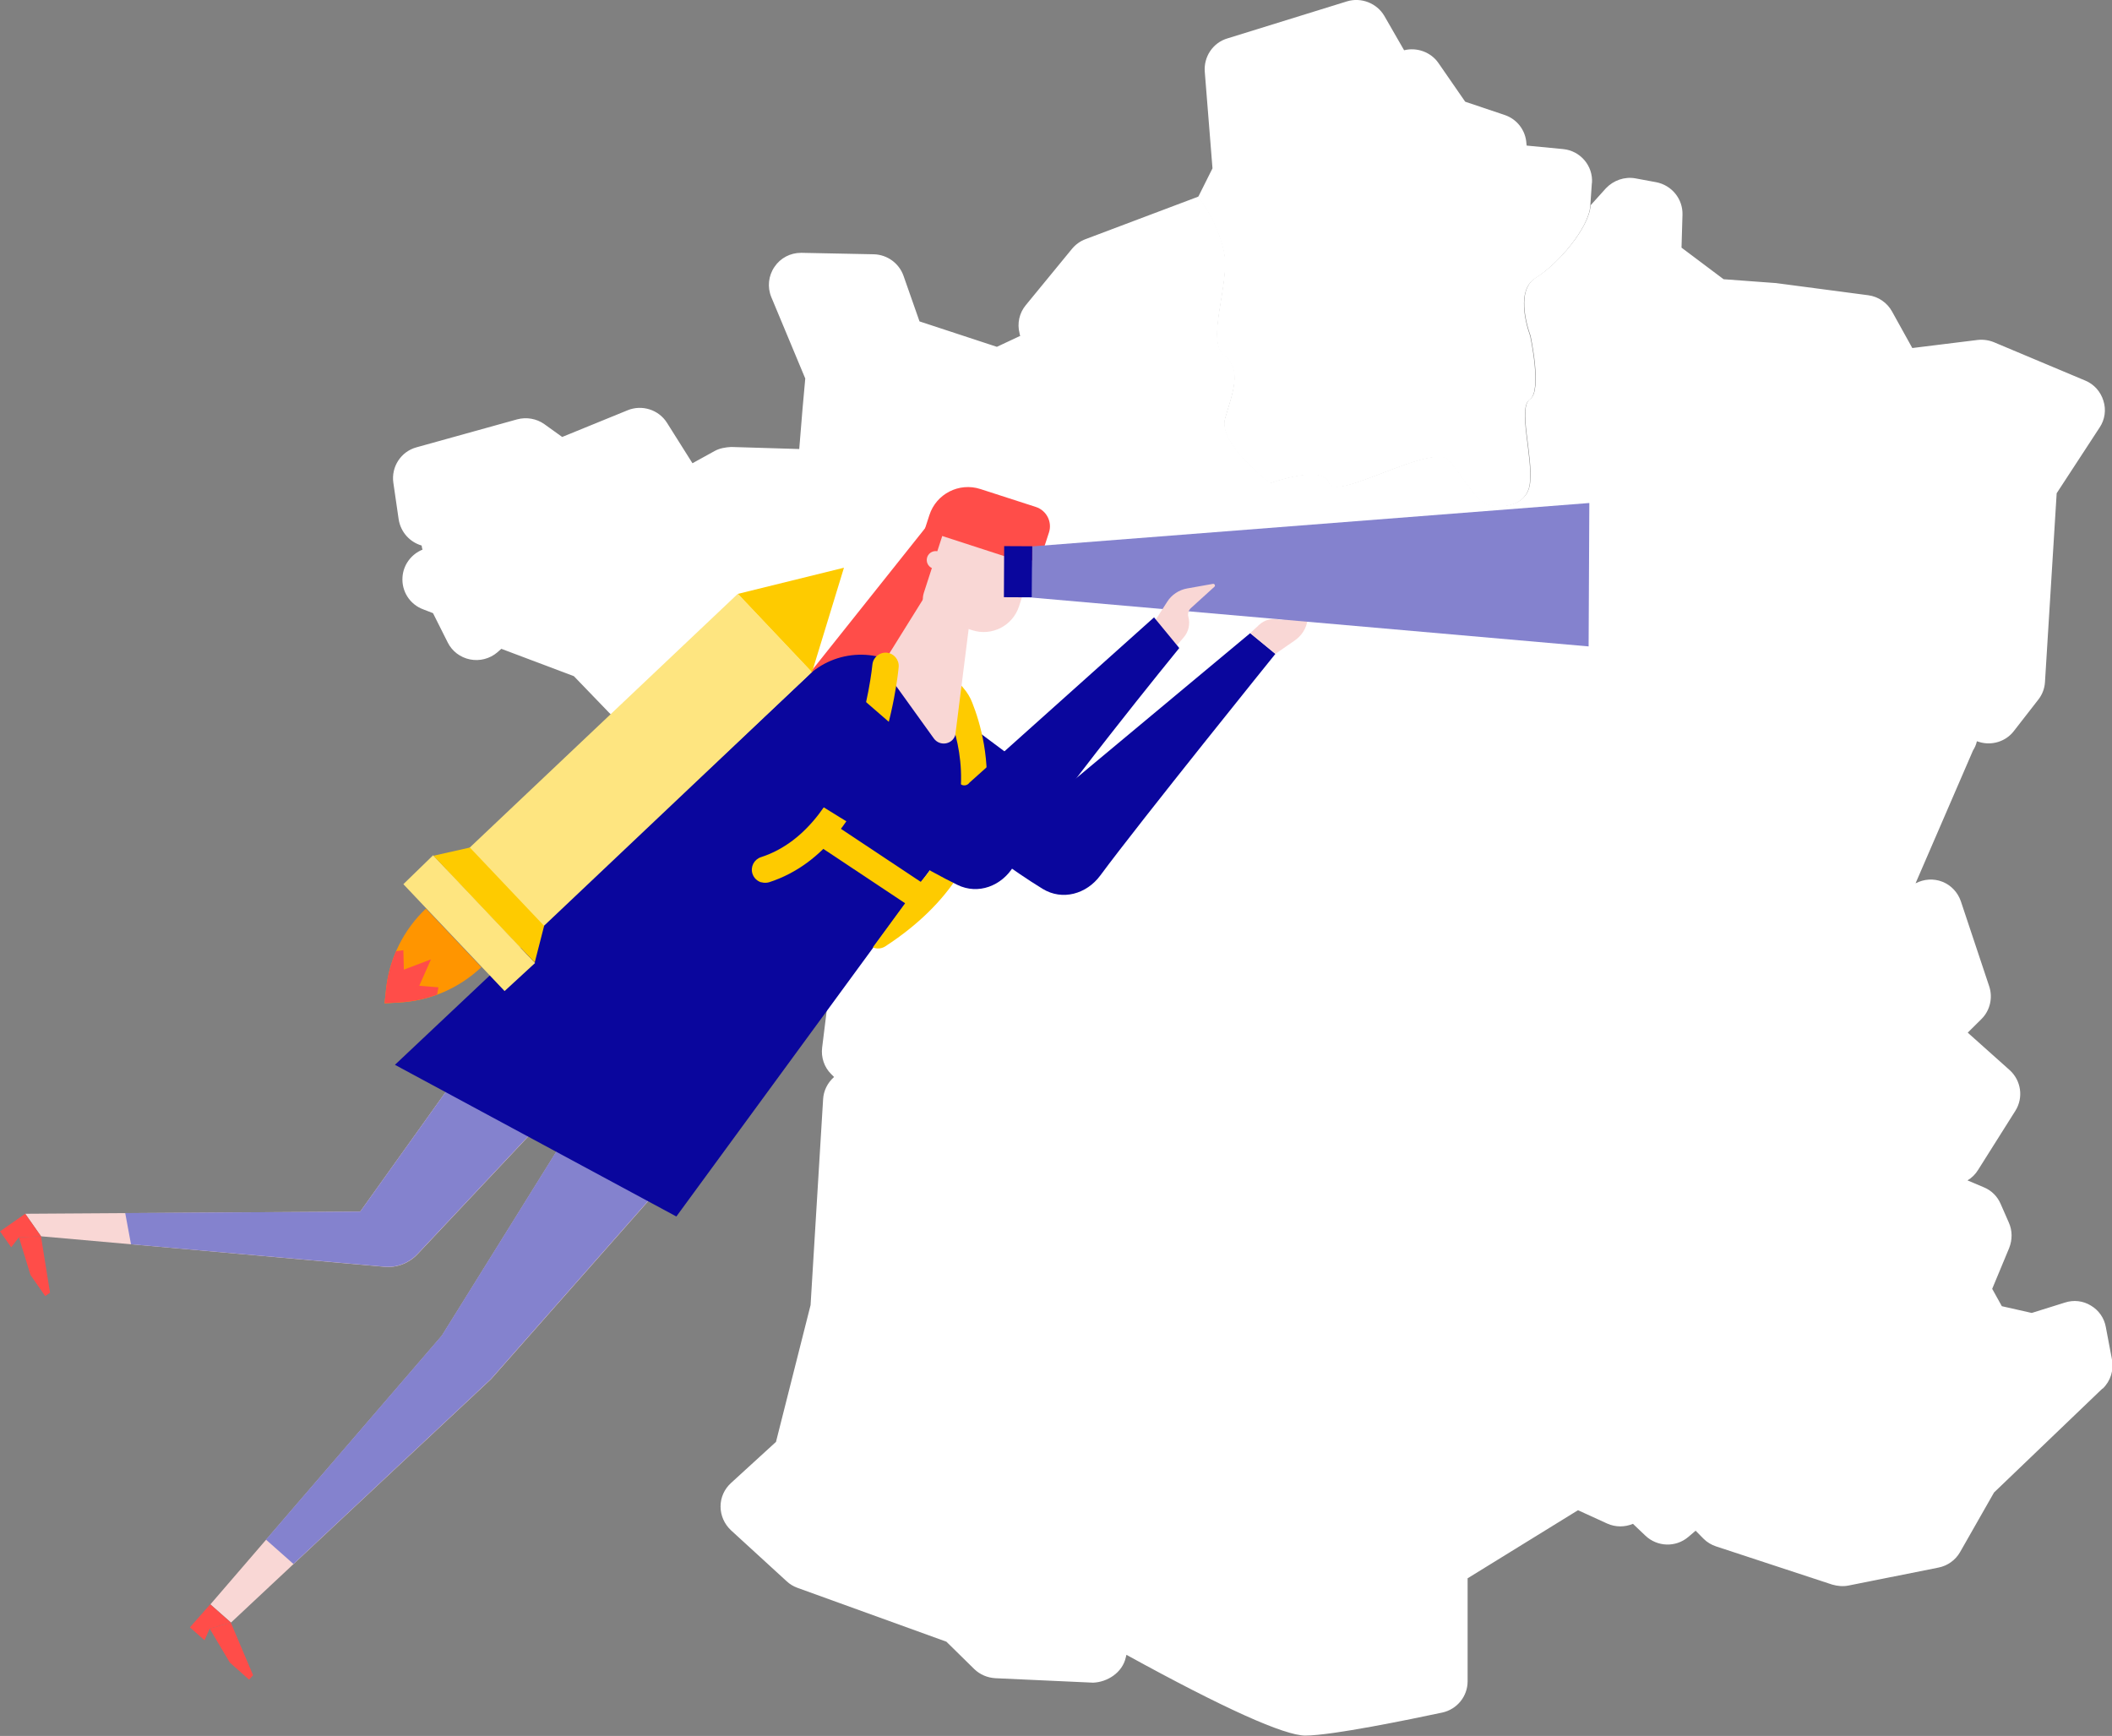 <?xml version="1.0" encoding="UTF-8"?>
<svg id="Calque_2" data-name="Calque 2" xmlns="http://www.w3.org/2000/svg" viewBox="0 0 175.25 144.05">
  <rect x="0" y="0" width="175.25" height="144.05" fill="#808080" stroke="none"/>
  <defs>
    <style>
      .cls-1 {
        fill: #f9d7d5;
      }

      .cls-2 {
        fill: #ff4d49;
      }

      .cls-3 {
        fill: #fff;
      }

      .cls-4 {
        fill: #0a069d;
      }

      .cls-5 {
        fill: #8482ce;
      }

      .cls-6 {
        fill: #ff9500;
      }

      .cls-7 {
        fill: #fecb00;
      }

      .cls-8 {
        fill: #fee580;
      }
    </style>
  </defs>
  <g id="Calque_1-2" data-name="Calque 1">
    <g>
      <path class="cls-3" d="m132.09,15.19l-.13,1.88c-.13,1.88-2.71,4.88-4.56,6.02-1.84,1.14-.43,4.79-.43,4.79,0,0,.99,4.59-.03,5.27-1.03.67.26,4.72,0,6.96-.26,2.25-3.08,2.11-3.85,1.61-.77-.5-1.54-1.81-2.82-3.46-1.28-1.65-9.49,3.45-10,1.85-.51-1.6-4.87,0-4.87,0,0,0-4.36-3.27-3.76-5.36.6-2.09,1.46-4.07-.08-5.25-1.54-1.18.51-6,0-8.53-.51-2.54-2.14-4.62-2.14-4.62l1.19-2.38-.64-8.01c-.1-1.25.67-2.41,1.87-2.77L111.78.11c1.16-.35,2.46.14,3.09,1.21l1.64,2.85c1.03-.26,2.21.13,2.85,1.06l2.22,3.21,3.27,1.1c1.03.34,1.75,1.28,1.81,2.37l.02.17,3.02.29c1.44.14,2.5,1.39,2.4,2.82Z"/>
      <path class="cls-3" d="m174.44,115.24l-8.98,8.61-2.82,4.95c-.38.66-1.03,1.13-1.79,1.28l-7.46,1.49c-.44.09-.92.05-1.36-.08l-9.64-3.17c-.39-.13-.74-.34-1.04-.64l-.65-.66-.61.52c-1.04.88-2.57.83-3.56-.11l-1.03-.98c-.67.28-1.44.29-2.13-.02l-2.43-1.11-9.16,5.65v8.55c0,1.24-.87,2.32-2.1,2.59-2.68.57-9.17,1.91-11.37,1.91-1.73,0-6.73-2.24-14.84-6.7l-.05.2c-.27,1.27-1.53,2.07-2.72,2.11l-8.11-.37c-.66-.04-1.27-.3-1.74-.75l-2.32-2.28-12.36-4.47c-.33-.12-.65-.31-.9-.55l-4.62-4.23c-.54-.51-.86-1.22-.86-1.97s.32-1.45.87-1.95l3.73-3.41,2.87-11.35,1.04-17.08c.04-.73.38-1.38.91-1.85l-.25-.25c-.57-.57-.84-1.38-.74-2.19l.88-7.11c-1.3-.55-3.15-1.38-5.83-2.68-.47-.24-.87-.61-1.13-1.07l-2.93-5.15c-.55-.94-.44-2.11.22-2.97l1.37-1.73-.78-1.62-2.4-.31c-.72-.09-1.38-.47-1.81-1.06-.42-.59-.6-1.33-.47-2.04l.25-1.33-.58-.57-1.77.55c-.96.28-2,.02-2.69-.69l-2.93-3.04-6.02-2.27-.34.3c-.63.53-1.46.74-2.26.58-.8-.16-1.49-.68-1.85-1.41l-1.22-2.43-.8-.31c-1.12-.41-1.82-1.5-1.73-2.69.07-1.02.74-1.9,1.66-2.27-.04-.11-.06-.23-.07-.34-.97-.28-1.74-1.1-1.91-2.18l-.44-3.03c-.19-1.32.63-2.59,1.92-2.94l8.35-2.32c.78-.21,1.61-.06,2.25.39l1.49,1.07,5.44-2.22c1.18-.48,2.57-.05,3.26,1.05l2.11,3.35,1.85-1.02c.42-.23.88-.3,1.36-.33l5.65.17c.17-2.21.39-4.7.5-5.85l-2.82-6.76c-.34-.83-.24-1.77.27-2.51.49-.73,1.31-1.16,2.2-1.16h.06l5.98.12c1.11.03,2.09.74,2.46,1.78l1.33,3.79,6.42,2.11,1.94-.91c-.03-.06-.05-.14-.06-.22-.21-.81-.02-1.68.52-2.33l3.84-4.68c.3-.36.69-.64,1.13-.8l9.36-3.53s1.63,2.08,2.14,4.62c.51,2.53-1.54,7.35,0,8.53,1.54,1.18.68,3.16.08,5.25-.6,2.09,3.76,5.36,3.76,5.36,0,0,4.36-1.6,4.87,0,.51,1.6,8.72-3.5,10-1.85,1.28,1.65,2.05,2.96,2.82,3.46.77.5,3.59.64,3.85-1.61.26-2.25-1.03-6.29,0-6.96,1.03-.67.03-5.27.03-5.27,0,0-1.41-3.65.43-4.79,1.84-1.13,4.43-4.13,4.56-6.02l1.27-1.41c.63-.66,1.55-.98,2.44-.82l1.73.32c1.29.25,2.22,1.39,2.18,2.7l-.08,2.73,3.49,2.62,4.35.32,7.66,1.01c.83.11,1.57.62,1.97,1.35l1.68,3.03,5.42-.67c.45-.05.92.01,1.36.19l7.57,3.18c.73.3,1.28.92,1.51,1.68.24.75.12,1.57-.32,2.22l-3.56,5.45-.97,15.66c-.03.53-.22,1.04-.55,1.46l-2.03,2.61c-.67.88-1.84,1.23-2.88.91l-.19-.06c-.06.27-.17.53-.32.76l-4.77,11.03h0c.7-.36,1.5-.42,2.23-.13.73.29,1.28.89,1.53,1.62l2.35,7.05c.32.95.07,2.02-.64,2.72l-1.14,1.13,3.47,3.1c.97.87,1.17,2.3.48,3.39l-3.09,4.9c-.22.36-.52.66-.88.87l1.37.58c.63.26,1.12.76,1.38,1.37l.68,1.55c.3.67.3,1.42.03,2.11l-1.41,3.39.8,1.44,2.48.56,2.75-.86c.73-.24,1.51-.15,2.16.25.66.39,1.11,1.04,1.24,1.79l.51,2.69c.16.88-.12,1.79-.77,2.41Z"/>
    </g>
    <g>
      <path class="cls-4" d="m105.83,54.26l-2.09-1.72-15.45,12.88c-.18.21-.5.25-.72.08l-8.28-6.18-5.16,5.2s7.63,6.34,12.39,9.24c1.64,1,3.64.43,4.78-1.11,3.37-4.56,14.53-18.39,14.53-18.39Z"/>
      <polygon class="cls-2" points="72.97 55.61 66.93 56.18 76.86 43.71 80.57 44.92 72.97 55.61"/>
      <path class="cls-1" d="m45.2,79.11l-15.31,21.43-27.79.18,1.31,1.87,28.48,2.53c1.03.1,2.04-.29,2.75-1.04l12.69-13.49,1.25,1.1-11.91,19.14-19.21,22.3,1.71,1.51,21.59-20.21,19.48-22.07-15.02-13.26Z"/>
      <path class="cls-5" d="m45.2,79.11l-15.31,21.43-19.5.12.48,2.59,21.01,1.86c1.03.1,2.04-.29,2.75-1.04l12.69-13.49,1.25,1.1-11.91,19.14-14.59,16.94,2.28,2.02,16.39-15.35,19.48-22.07-15.02-13.26Z"/>
      <polygon class="cls-2" points="20.67 139.38 19.07 137.96 17.4 135.15 19.15 134.64 21 139.01 20.67 139.38"/>
      <polygon class="cls-2" points="16.97 136.11 15.76 135.04 17.44 133.13 19.15 134.64 17.4 135.15 16.97 136.11"/>
      <polygon class="cls-2" points="3.75 107.55 2.53 105.8 1.57 102.67 3.4 102.59 4.15 107.27 3.75 107.55"/>
      <polygon class="cls-2" points=".93 103.5 0 102.18 2.09 100.72 3.4 102.59 1.57 102.67 .93 103.5"/>
      <path class="cls-4" d="m56.13,100.95l-23.36-12.59,34.15-32.18c2.4-2.37,6.23-2.48,8.75-.25l4.13,3.65c2.18,1.92,2.84,5.26,1.07,7.56l-24.75,33.81Z"/>
      <rect class="cls-8" x="47.75" y="47.33" width="8.95" height="33.28" transform="translate(41.66 145.87) rotate(-133.43)"/>
      <polygon class="cls-8" points="33.47 73.37 41.87 82.24 44.4 79.91 35.94 70.97 33.47 73.37"/>
      <polygon class="cls-7" points="61.23 49.28 67.38 55.78 70.03 47.11 61.23 49.28"/>
      <polygon class="cls-7" points="38.99 70.33 45.15 76.83 44.37 79.87 35.97 71.01 38.99 70.33"/>
      <path class="cls-6" d="m32.04,82.04l-.13,1.22,1.22-.07c2.55-.14,4.96-1.18,6.81-2.93l-4.6-4.86c-1.85,1.75-3.02,4.11-3.3,6.64Z"/>
      <path class="cls-2" d="m33.52,80.46l2.24-.85-.97,2.19,1.59.13-.11.6c-1,.37-2.06.59-3.14.65l-1.22.07.13-1.22c.12-1.08.4-2.12.82-3.1l.61-.08.04,1.59Z"/>
      <path class="cls-7" d="m76.02,75.49c.45.13.95-.03,1.22-.44.33-.5.2-1.18-.31-1.52l-7.9-5.25c-.5-.34-1.18-.2-1.52.31-.33.5-.2,1.18.31,1.52l7.9,5.25c.09.06.19.11.3.14Z"/>
      <path class="cls-7" d="m78.99,59.99l.51-3.41.44.51c.32.37.57.78.74,1.23,1.25,3.15,3.93,12.94-7.22,20.21-.28.18-.61.22-.91.13-.04-.01-.08-.03-.12-.05l4.05-5.53c4.37-5.08,3.4-10.47,2.5-13.1Z"/>
      <path class="cls-1" d="m73.15,55.26h0s0,0,0,0l4.87-7.82,2.84.92-1.59,12.64c-.25.79-1.29.95-1.78.28l-4.33-6.02h0s0,0,0,0Z"/>
      <path class="cls-1" d="m105.83,54.26l1.63-1.13c.57-.4.95-1.01,1.04-1.7l.3-2.16c.02-.14-.16-.22-.25-.11l-1.69,2.01c-.18.21-.45.3-.72.24-.6-.14-1.23.03-1.67.45l-.73.68,2.09,1.72Z"/>
      <circle class="cls-1" cx="77.64" cy="46.47" r=".74"/>
      <path class="cls-1" d="m77.34,43.18h7.86v5.99c0,1.7-1.38,3.08-3.08,3.08h-3.06c-.95,0-1.72-.77-1.72-1.72v-7.34h0Z" transform="translate(18.67 -22.73) rotate(17.96)"/>
      <path class="cls-2" d="m76.71,44l7.8,2.53c.88.29,1.83-.2,2.12-1.08l.41-1.26c.29-.88-.2-1.83-1.08-2.12l-4.61-1.49c-1.77-.57-3.66.4-4.23,2.16l-.41,1.26Z"/>
      <polygon class="cls-5" points="131.82 53.64 85.64 49.59 85.66 45.34 131.88 41.74 131.82 53.64"/>
      <rect class="cls-4" x="82.37" y="46.28" width="4.24" height="2.33" transform="translate(36.62 131.7) rotate(-89.72)"/>
      <path class="cls-1" d="m95.78,51.61l1.07-1.67c.37-.59.98-.99,1.66-1.11l2.14-.38c.14-.02.22.15.12.24l-1.95,1.77c-.2.18-.28.47-.21.73.16.59.02,1.23-.38,1.69l-.65.76-1.8-2.03Z"/>
      <path class="cls-7" d="m63.18,73.21c.2.06.43.06.64,0,9.31-3.01,10.7-17.26,10.75-17.86.05-.6-.39-1.13-.99-1.19-.6-.05-1.13.39-1.19.99-.01.13-1.31,13.42-9.25,15.98-.57.19-.89.8-.7,1.38.12.36.4.61.73.71Z"/>
      <path class="cls-4" d="m97.85,53.77l-2.09-2.54-15.32,13.72c-.16.23-.47.29-.71.14l-10.63-9.23-5.48,8.15s10.83,6.98,15.83,9.42c1.72.84,3.67.09,4.66-1.55,2.93-4.85,13.74-18.1,13.74-18.1Z"/>
    </g>
  </g>
</svg>